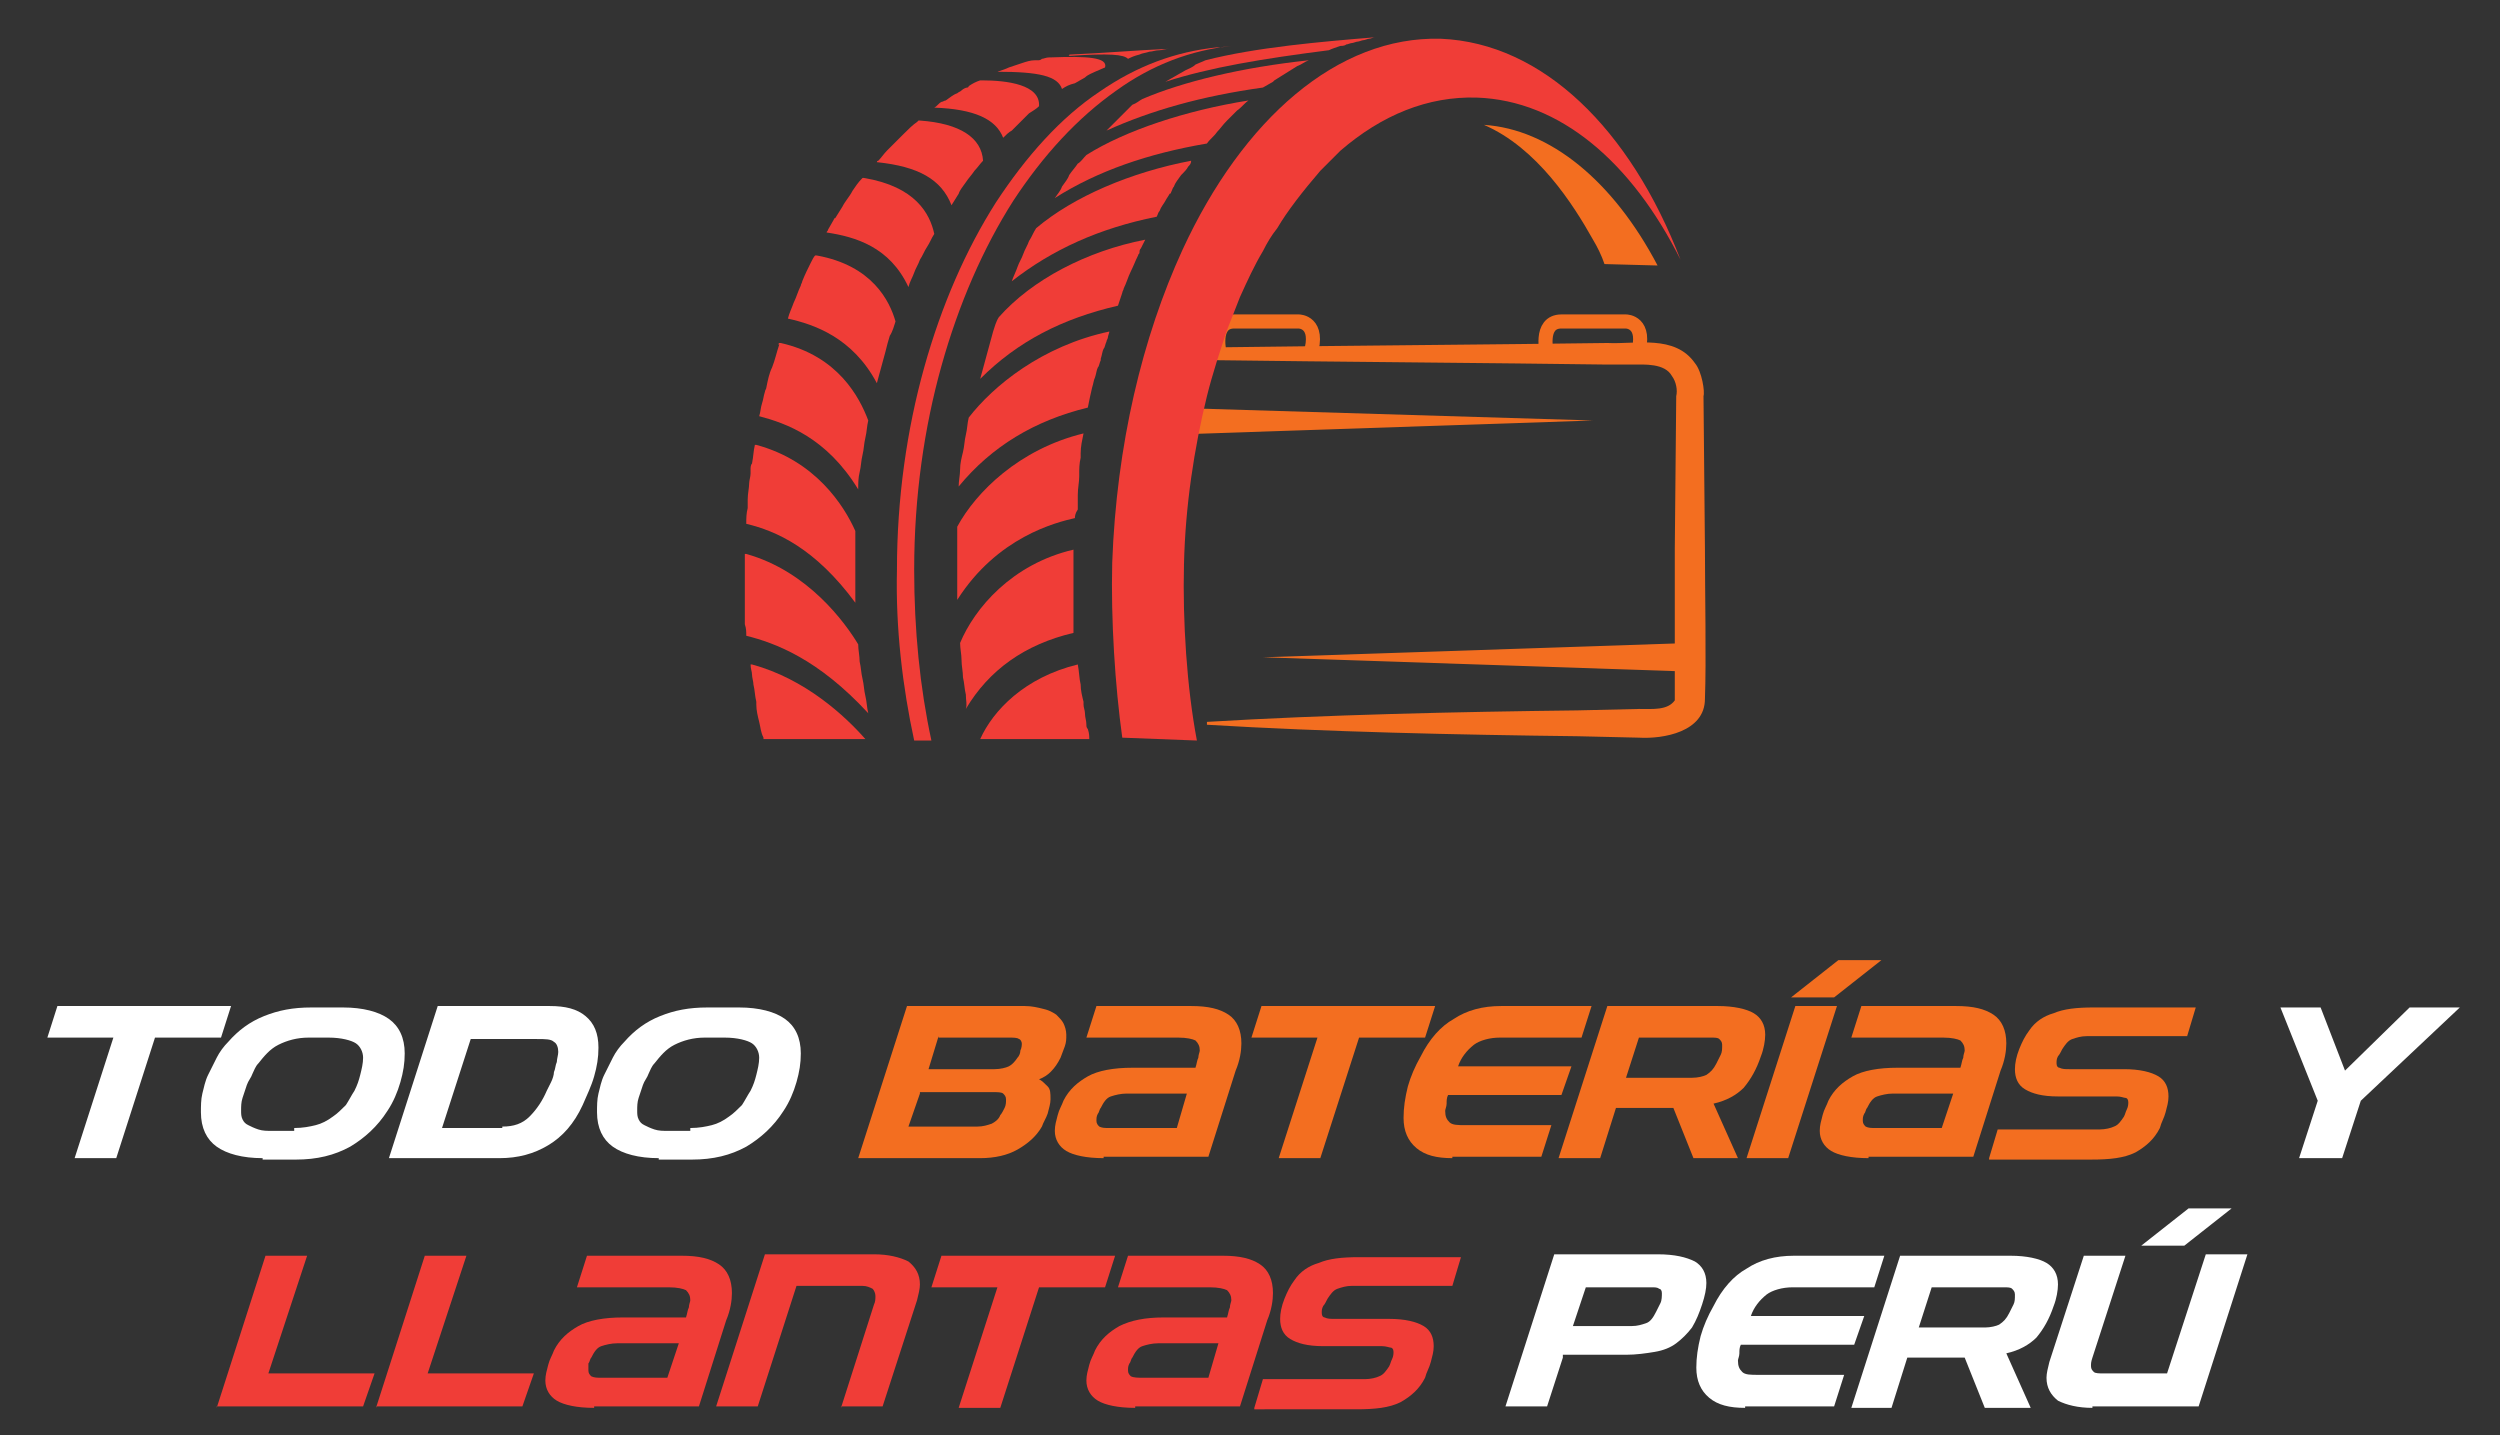 <?xml version="1.0" encoding="utf-8"?>
<!-- Generator: Adobe Illustrator 26.0.0, SVG Export Plug-In . SVG Version: 6.00 Build 0)  -->
<svg version="1.1" id="Capa_1" xmlns="http://www.w3.org/2000/svg" xmlns:xlink="http://www.w3.org/1999/xlink" x="0px" y="0px"
	 viewBox="0 0 174.2 100" style="enable-background:new 0 0 174.2 100;" xml:space="preserve">
<rect x="0" y="0" width="174.2" height="100" fill="#333333" stroke="none"/>
<style type="text/css">
	.st0{fill:#FFFFFF;}
	.st1{fill:#F36E20;}
	.st2{fill:#F03D37;}
	.st3{fill:none;}
	.st4{fill:none;stroke:#F36E20;stroke-width:0.982;stroke-miterlimit:10;}
</style>
<g>
	<path class="st0" d="M5.2,80.7l2.7-8.4H3.3L4,70.1h12.1l-0.7,2.2h-4.6l-2.7,8.4H5.2z"/>
	<path class="st0" d="M18.3,80.7c-1.4,0-2.5-0.3-3.2-0.8c-0.7-0.5-1.1-1.3-1.1-2.4c0-0.4,0-0.9,0.1-1.3c0.1-0.4,0.2-0.9,0.4-1.3
		c0.2-0.4,0.4-0.8,0.6-1.2c0.2-0.4,0.5-0.8,0.8-1.1c0.7-0.8,1.5-1.4,2.5-1.8c1-0.4,2-0.6,3.3-0.6h2.2c1.4,0,2.5,0.3,3.2,0.8
		c0.7,0.5,1.1,1.3,1.1,2.4c0,0.7-0.1,1.3-0.3,2c-0.2,0.7-0.5,1.4-0.9,2c-0.7,1.1-1.6,1.9-2.6,2.5c-1.1,0.6-2.3,0.9-3.8,0.9H18.3z
		 M20.5,78.6c0.6,0,1.1-0.1,1.5-0.2c0.4-0.1,0.8-0.3,1.2-0.6c0.3-0.2,0.6-0.5,0.9-0.8c0.2-0.3,0.4-0.7,0.6-1
		c0.2-0.4,0.3-0.7,0.4-1.1c0.1-0.4,0.2-0.8,0.2-1.2c0-0.4-0.2-0.8-0.5-1c-0.3-0.2-1-0.4-1.9-0.4h-1.4c-0.8,0-1.5,0.2-2.1,0.5
		c-0.6,0.3-1,0.8-1.4,1.3c-0.2,0.2-0.3,0.5-0.4,0.7c-0.1,0.3-0.3,0.5-0.4,0.8c-0.1,0.3-0.2,0.6-0.3,0.9c-0.1,0.3-0.1,0.6-0.1,0.9
		c0,0.2,0,0.4,0.1,0.6c0.1,0.2,0.2,0.3,0.4,0.4c0.2,0.1,0.4,0.2,0.7,0.3s0.6,0.1,1,0.1H20.5z"/>
	<path class="st0" d="M27.1,80.7l3.4-10.6h7.8c1.1,0,1.9,0.2,2.5,0.7c0.6,0.5,0.9,1.2,0.9,2.2c0,0.7-0.1,1.3-0.3,2
		c-0.2,0.7-0.5,1.3-0.8,2c-0.6,1.3-1.4,2.2-2.4,2.8c-1,0.6-2.1,0.9-3.4,0.9H27.1z M35,78.5c0.8,0,1.4-0.2,1.9-0.7
		c0.5-0.5,0.9-1.1,1.2-1.8c0.1-0.2,0.2-0.4,0.3-0.6c0.1-0.2,0.2-0.5,0.2-0.7c0.1-0.2,0.1-0.5,0.2-0.7c0-0.2,0.1-0.5,0.1-0.7
		c0-0.3-0.1-0.6-0.3-0.7c-0.2-0.2-0.6-0.2-1.2-0.2h-4.6l-2,6.2H35z"/>
	<path class="st0" d="M45.9,80.7c-1.4,0-2.5-0.3-3.2-0.8c-0.7-0.5-1.1-1.3-1.1-2.4c0-0.4,0-0.9,0.1-1.3c0.1-0.4,0.2-0.9,0.4-1.3
		c0.2-0.4,0.4-0.8,0.6-1.2c0.2-0.4,0.5-0.8,0.8-1.1c0.7-0.8,1.5-1.4,2.5-1.8c1-0.4,2-0.6,3.3-0.6h2.2c1.4,0,2.5,0.3,3.2,0.8
		c0.7,0.5,1.1,1.3,1.1,2.4c0,0.7-0.1,1.3-0.3,2c-0.2,0.7-0.5,1.4-0.9,2c-0.7,1.1-1.6,1.9-2.6,2.5c-1.1,0.6-2.3,0.9-3.8,0.9H45.9z
		 M48.1,78.6c0.6,0,1.1-0.1,1.5-0.2c0.4-0.1,0.8-0.3,1.2-0.6c0.3-0.2,0.6-0.5,0.9-0.8c0.2-0.3,0.4-0.7,0.6-1
		c0.2-0.4,0.3-0.7,0.4-1.1c0.1-0.4,0.2-0.8,0.2-1.2c0-0.4-0.2-0.8-0.5-1c-0.3-0.2-1-0.4-1.9-0.4h-1.4c-0.8,0-1.5,0.2-2.1,0.5
		c-0.6,0.3-1,0.8-1.4,1.3c-0.2,0.2-0.3,0.5-0.4,0.7c-0.1,0.3-0.3,0.5-0.4,0.8c-0.1,0.3-0.2,0.6-0.3,0.9c-0.1,0.3-0.1,0.6-0.1,0.9
		c0,0.2,0,0.4,0.1,0.6c0.1,0.2,0.2,0.3,0.4,0.4c0.2,0.1,0.4,0.2,0.7,0.3s0.6,0.1,1,0.1H48.1z"/>
</g>
<g>
	<path class="st1" d="M59.8,80.7l3.4-10.6h8.2c0.5,0,0.9,0.1,1.3,0.2c0.4,0.1,0.6,0.2,0.9,0.4c0.2,0.2,0.4,0.4,0.5,0.6
		c0.1,0.2,0.2,0.5,0.2,0.8c0,0.3,0,0.5-0.1,0.8c-0.1,0.3-0.2,0.5-0.3,0.8c-0.2,0.4-0.4,0.7-0.7,1c-0.2,0.2-0.5,0.4-0.8,0.5
		c0.2,0.1,0.4,0.3,0.6,0.5c0.2,0.2,0.2,0.5,0.2,0.9c0,0.3-0.1,0.6-0.2,1c-0.1,0.3-0.3,0.6-0.4,0.9c-0.4,0.7-1,1.2-1.7,1.6
		c-0.7,0.4-1.6,0.6-2.6,0.6H59.8z M64.1,76.2l-0.8,2.3h4.8c0.4,0,0.7-0.1,1-0.2c0.2-0.1,0.5-0.3,0.6-0.6c0.1-0.1,0.2-0.3,0.3-0.5
		c0.1-0.2,0.1-0.4,0.1-0.6c0-0.2-0.1-0.3-0.2-0.4c-0.1-0.1-0.4-0.1-0.7-0.1H64.1z M65.4,72.2l-0.7,2.3h4.6c0.4,0,0.8-0.1,1-0.2
		c0.2-0.1,0.4-0.3,0.6-0.6c0.1-0.1,0.2-0.3,0.2-0.5c0.1-0.2,0.1-0.4,0.1-0.5c0-0.1-0.1-0.3-0.2-0.3c-0.1-0.1-0.4-0.1-0.7-0.1H65.4z"
		/>
	<path class="st1" d="M76.9,80.7c-1.2,0-2.1-0.2-2.6-0.5c-0.5-0.3-0.8-0.8-0.8-1.4c0-0.4,0.1-0.7,0.2-1.1c0.1-0.4,0.3-0.7,0.4-1
		c0.4-0.8,1-1.3,1.7-1.7s1.8-0.6,3.1-0.6h4.4c0.1-0.3,0.1-0.5,0.2-0.7c0-0.2,0.1-0.4,0.1-0.5c0-0.3-0.1-0.5-0.3-0.7
		c-0.2-0.1-0.6-0.2-1.2-0.2h-6.4l0.7-2.2H83c1.2,0,2,0.2,2.6,0.6c0.6,0.4,0.9,1.1,0.9,2c0,0.5-0.1,1.2-0.4,1.9l-1.9,6H76.9z
		 M82.7,76.2h-4.2c-0.4,0-0.8,0.1-1.1,0.2c-0.3,0.1-0.5,0.4-0.7,0.8c-0.1,0.1-0.1,0.3-0.2,0.4c-0.1,0.2-0.1,0.3-0.1,0.5
		c0,0.2,0.1,0.3,0.2,0.4c0.2,0.1,0.4,0.1,0.7,0.1H82L82.7,76.2z"/>
	<path class="st1" d="M89.1,80.7l2.7-8.4h-4.6l0.7-2.2H100l-0.7,2.2h-4.6L92,80.7H89.1z"/>
	<path class="st1" d="M101.2,80.7c-1.1,0-1.9-0.2-2.5-0.7c-0.6-0.5-0.9-1.2-0.9-2.1c0-0.7,0.1-1.4,0.3-2.2c0.2-0.7,0.5-1.4,0.9-2.1
		c0.6-1.2,1.4-2.1,2.3-2.6c0.9-0.6,2-0.9,3.3-0.9h6.3l-0.7,2.2h-5.7c-0.7,0-1.4,0.2-1.8,0.5c-0.5,0.4-0.9,0.9-1.1,1.5h7.9l-0.7,2
		h-7.9c-0.1,0.2-0.1,0.4-0.1,0.6c0,0.2-0.1,0.4-0.1,0.5c0,0.4,0.1,0.6,0.3,0.8c0.2,0.2,0.6,0.2,1.1,0.2h6l-0.7,2.2H101.2z"/>
	<path class="st1" d="M118,80.7l-1.4-3.5h-4l-1.1,3.5h-2.9l3.4-10.6h7.7c1.1,0,2,0.2,2.5,0.5c0.5,0.3,0.8,0.8,0.8,1.5
		c0,0.4-0.1,1-0.3,1.5c-0.3,0.9-0.7,1.6-1.2,2.2c-0.5,0.5-1.2,0.9-2.1,1.1l1.7,3.8H118z M114.2,72.3l-0.9,2.8h4.6
		c0.4,0,0.8-0.1,1-0.2c0.3-0.2,0.5-0.4,0.7-0.8c0.1-0.2,0.2-0.4,0.3-0.6c0.1-0.2,0.1-0.4,0.1-0.7c0-0.2-0.1-0.3-0.2-0.4
		c-0.1-0.1-0.3-0.1-0.6-0.1H114.2z"/>
	<path class="st1" d="M121.7,80.7l3.4-10.6h2.9l-3.4,10.6H121.7z M124.8,69.5l3.3-2.6h3l-3.3,2.6H124.8z"/>
	<path class="st1" d="M130.2,80.7c-1.2,0-2.1-0.2-2.6-0.5c-0.5-0.3-0.8-0.8-0.8-1.4c0-0.4,0.1-0.7,0.2-1.1c0.1-0.4,0.3-0.7,0.4-1
		c0.4-0.8,1-1.3,1.7-1.7s1.8-0.6,3.1-0.6h4.4c0.1-0.3,0.1-0.5,0.2-0.7c0-0.2,0.1-0.4,0.1-0.5c0-0.3-0.1-0.5-0.3-0.7
		c-0.2-0.1-0.6-0.2-1.2-0.2H129l0.7-2.2h6.6c1.2,0,2,0.2,2.6,0.6c0.6,0.4,0.9,1.1,0.9,2c0,0.5-0.1,1.2-0.4,1.9l-1.9,6H130.2z
		 M136.1,76.2h-4.2c-0.4,0-0.8,0.1-1.1,0.2c-0.3,0.1-0.5,0.4-0.7,0.8c-0.1,0.1-0.1,0.3-0.2,0.4c-0.1,0.2-0.1,0.3-0.1,0.5
		c0,0.2,0.1,0.3,0.2,0.4c0.2,0.1,0.4,0.1,0.7,0.1h4.6L136.1,76.2z"/>
	<path class="st1" d="M138.6,80.7l0.6-2h7.1c0.4,0,0.8-0.1,1-0.2c0.3-0.1,0.5-0.4,0.7-0.7c0.1-0.2,0.1-0.3,0.2-0.5
		c0.1-0.2,0.1-0.4,0.1-0.5c0-0.2-0.1-0.3-0.2-0.3c-0.1,0-0.3-0.1-0.6-0.1h-4.1c-1.1,0-1.8-0.2-2.3-0.5c-0.5-0.3-0.7-0.8-0.7-1.4
		c0-0.4,0.1-0.9,0.3-1.4c0.2-0.5,0.4-0.9,0.7-1.3c0.4-0.6,1-1,1.7-1.2c0.7-0.3,1.6-0.4,2.8-0.4h7.1l-0.6,2h-7c-0.4,0-0.7,0.1-1,0.2
		c-0.3,0.1-0.5,0.4-0.7,0.7c-0.1,0.2-0.2,0.4-0.3,0.5c-0.1,0.2-0.1,0.3-0.1,0.5c0,0.2,0.1,0.3,0.2,0.3c0.2,0.1,0.4,0.1,0.7,0.1h3.8
		c1.1,0,1.9,0.2,2.4,0.5c0.5,0.3,0.7,0.8,0.7,1.4c0,0.4-0.1,0.7-0.2,1.1c-0.1,0.4-0.3,0.7-0.4,1.1c-0.4,0.8-1,1.3-1.7,1.7
		c-0.8,0.4-1.8,0.5-3.1,0.5H138.6z"/>
</g>
<path class="st0" d="M160.2,80.7l1.3-4l-2.6-6.5h2.8l1.7,4.4l4.5-4.4h3.5l-6.9,6.5l-1.3,4H160.2z"/>
<g>
	<path class="st2" d="M15.1,98.1l3.4-10.6h2.9l-2.7,8.2h7.4l-0.8,2.3H15.1z"/>
	<path class="st2" d="M26.2,98.1l3.4-10.6h2.9l-2.7,8.2h7.4l-0.8,2.3H26.2z"/>
	<path class="st2" d="M41.4,98.1c-1.2,0-2.1-0.2-2.6-0.5c-0.5-0.3-0.8-0.8-0.8-1.4c0-0.4,0.1-0.7,0.2-1.1c0.1-0.4,0.3-0.7,0.4-1
		c0.4-0.8,1-1.3,1.7-1.7s1.8-0.6,3.1-0.6h4.4c0.1-0.3,0.1-0.5,0.2-0.7c0-0.2,0.1-0.4,0.1-0.5c0-0.3-0.1-0.5-0.3-0.7
		c-0.2-0.1-0.6-0.2-1.2-0.2h-6.4l0.7-2.2h6.6c1.2,0,2,0.2,2.6,0.6c0.6,0.4,0.9,1.1,0.9,2c0,0.5-0.1,1.2-0.4,1.9l-1.9,6H41.4z
		 M47.3,93.6H43c-0.4,0-0.8,0.1-1.1,0.2c-0.3,0.1-0.5,0.4-0.7,0.8c-0.1,0.1-0.1,0.3-0.2,0.4C41,95.2,41,95.4,41,95.5
		c0,0.2,0.1,0.3,0.2,0.4c0.2,0.1,0.4,0.1,0.7,0.1h4.6L47.3,93.6z"/>
	<path class="st2" d="M58.6,98.1l2.3-7.2c0.1-0.2,0.1-0.4,0.1-0.6c0-0.2-0.1-0.4-0.2-0.5c-0.2-0.1-0.4-0.2-0.7-0.2h-4.6l-2.7,8.4
		h-2.9l3.4-10.6h7.6c1,0,1.8,0.2,2.4,0.5c0.5,0.4,0.8,0.9,0.8,1.6c0,0.3-0.1,0.7-0.2,1.1l-2.4,7.4H58.6z"/>
	<path class="st2" d="M66.8,98.1l2.7-8.4h-4.6l0.7-2.2h12.1l-0.7,2.2h-4.6l-2.7,8.4H66.8z"/>
	<path class="st2" d="M79.1,98.1c-1.2,0-2.1-0.2-2.6-0.5c-0.5-0.3-0.8-0.8-0.8-1.4c0-0.4,0.1-0.7,0.2-1.1c0.1-0.4,0.3-0.7,0.4-1
		c0.4-0.8,1-1.3,1.7-1.7c0.8-0.4,1.8-0.6,3.1-0.6h4.4c0.1-0.3,0.1-0.5,0.2-0.7c0-0.2,0.1-0.4,0.1-0.5c0-0.3-0.1-0.5-0.3-0.7
		c-0.2-0.1-0.6-0.2-1.2-0.2h-6.4l0.7-2.2h6.6c1.2,0,2,0.2,2.6,0.6c0.6,0.4,0.9,1.1,0.9,2c0,0.5-0.1,1.2-0.4,1.9l-1.9,6H79.1z
		 M84.9,93.6h-4.2c-0.4,0-0.8,0.1-1.1,0.2c-0.3,0.1-0.5,0.4-0.7,0.8c-0.1,0.1-0.1,0.3-0.2,0.4c-0.1,0.2-0.1,0.3-0.1,0.5
		c0,0.2,0.1,0.3,0.2,0.4C79,96,79.3,96,79.6,96h4.6L84.9,93.6z"/>
	<path class="st2" d="M87.4,98.1l0.6-2h7.1c0.4,0,0.8-0.1,1-0.2c0.3-0.1,0.5-0.4,0.7-0.7c0.1-0.2,0.1-0.3,0.2-0.5
		c0.1-0.2,0.1-0.4,0.1-0.5c0-0.2-0.1-0.3-0.2-0.3c-0.1,0-0.3-0.1-0.6-0.1h-4.1c-1.1,0-1.8-0.2-2.3-0.5c-0.5-0.3-0.7-0.8-0.7-1.4
		c0-0.4,0.1-0.9,0.3-1.4c0.2-0.5,0.4-0.9,0.7-1.3c0.4-0.6,1-1,1.7-1.2c0.7-0.3,1.6-0.4,2.8-0.4h7.1l-0.6,2h-7c-0.4,0-0.7,0.1-1,0.2
		c-0.3,0.1-0.5,0.4-0.7,0.7c-0.1,0.2-0.2,0.4-0.3,0.5c-0.1,0.2-0.1,0.3-0.1,0.5c0,0.2,0.1,0.3,0.2,0.3c0.2,0.1,0.4,0.1,0.7,0.1h3.8
		c1.1,0,1.9,0.2,2.4,0.5c0.5,0.3,0.7,0.8,0.7,1.4c0,0.4-0.1,0.7-0.2,1.1c-0.1,0.4-0.3,0.7-0.4,1.1c-0.4,0.8-1,1.3-1.7,1.7
		c-0.8,0.4-1.8,0.5-3.1,0.5H87.4z"/>
</g>
<g>
	<path class="st0" d="M108.9,94.6l-1.1,3.4h-2.9l3.4-10.6h7.2c1.2,0,2,0.2,2.6,0.5c0.5,0.3,0.8,0.8,0.8,1.5c0,0.4-0.1,0.9-0.3,1.5
		c-0.2,0.6-0.4,1.1-0.7,1.6c-0.3,0.4-0.7,0.8-1.1,1.1c-0.4,0.3-0.9,0.5-1.5,0.6c-0.6,0.1-1.3,0.2-2,0.2H108.9z M110.5,89.7l-0.9,2.7
		h4.1c0.4,0,0.7-0.1,1-0.2c0.3-0.1,0.5-0.4,0.7-0.8c0.1-0.2,0.2-0.4,0.3-0.6c0.1-0.2,0.1-0.5,0.1-0.7c0-0.2-0.1-0.3-0.2-0.3
		c-0.1-0.1-0.3-0.1-0.5-0.1H110.5z"/>
	<path class="st0" d="M121.6,98.1c-1.1,0-1.9-0.2-2.5-0.7c-0.6-0.5-0.9-1.2-0.9-2.1c0-0.7,0.1-1.4,0.3-2.2c0.2-0.7,0.5-1.4,0.9-2.1
		c0.6-1.2,1.4-2.1,2.3-2.6c0.9-0.6,2-0.9,3.3-0.9h6.3l-0.7,2.2h-5.7c-0.7,0-1.4,0.2-1.8,0.5c-0.5,0.4-0.9,0.9-1.1,1.5h7.9l-0.7,2
		h-7.9c-0.1,0.2-0.1,0.4-0.1,0.6c0,0.2-0.1,0.4-0.1,0.5c0,0.4,0.1,0.6,0.3,0.8c0.2,0.2,0.6,0.2,1.1,0.2h6l-0.7,2.2H121.6z"/>
	<path class="st0" d="M138.3,98.1l-1.4-3.5h-4l-1.1,3.5H129l3.4-10.6h7.7c1.1,0,2,0.2,2.5,0.5c0.5,0.3,0.8,0.8,0.8,1.5
		c0,0.4-0.1,1-0.3,1.5c-0.3,0.9-0.7,1.6-1.2,2.2c-0.5,0.5-1.2,0.9-2.1,1.1l1.7,3.8H138.3z M134.6,89.7l-0.9,2.8h4.6
		c0.4,0,0.8-0.1,1-0.2c0.3-0.2,0.5-0.4,0.7-0.8c0.1-0.2,0.2-0.4,0.3-0.6c0.1-0.2,0.1-0.4,0.1-0.7c0-0.2-0.1-0.3-0.2-0.4
		c-0.1-0.1-0.3-0.1-0.6-0.1H134.6z"/>
	<path class="st0" d="M145.8,98.1c-1,0-1.8-0.2-2.4-0.5c-0.5-0.4-0.8-0.9-0.8-1.6c0-0.3,0.1-0.7,0.2-1.1l2.4-7.4h2.9l-2.3,7.1
		c-0.1,0.3-0.1,0.4-0.1,0.6c0,0.2,0.1,0.3,0.2,0.4c0.1,0.1,0.4,0.1,0.7,0.1h4.4l2.7-8.3h2.9l-3.4,10.6H145.8z M149.2,86.8l3.3-2.6h3
		l-3.3,2.6H149.2z"/>
</g>
<g>
	<g>
		<path class="st2" d="M81.2,5.7c0.2-0.1,0.5-0.3,0.7-0.4c0.2-0.1,0.5-0.3,0.7-0.4c0.2-0.1,0.5-0.2,0.7-0.4c0.2-0.1,0.5-0.2,0.7-0.3
			c3.5-0.9,8.1-1.3,11.8-1.6c-0.1,0-0.3,0.1-0.4,0.1c-0.1,0-0.3,0.1-0.4,0.1c-0.1,0-0.3,0.1-0.4,0.1c-0.1,0-0.3,0.1-0.4,0.1
			c-0.1,0-0.3,0.1-0.4,0.1c-0.1,0.1-0.3,0.1-0.4,0.1c-0.3,0.1-0.6,0.2-0.8,0.3C87.9,4.1,84.3,4.7,81.2,5.7z"/>
		<path class="st2" d="M79.8,16.7c-0.1,0.2-0.2,0.4-0.3,0.6c-0.1,0.1-0.1,0.2-0.1,0.3c0,0.1-0.1,0.1-0.1,0.2
			c-0.2,0.4-0.3,0.7-0.5,1.1l0,0c-0.2,0.4-0.3,0.8-0.5,1.2c0,0.1-0.1,0.2-0.1,0.3c-0.1,0.3-0.2,0.6-0.3,0.9c-3.9,0.9-7,2.5-9.6,5.1
			c0.1-0.4,0.2-0.7,0.3-1.1c0.1-0.4,0.2-0.7,0.3-1.1c0.1-0.4,0.2-0.7,0.3-1.1c0.1-0.3,0.2-0.7,0.4-1C71.9,19.5,75.7,17.5,79.8,16.7z
			"/>
		<path class="st2" d="M79.6,6.9c2.8-1.2,6.9-2.2,11.6-2.7c-0.3,0.1-0.5,0.3-0.8,0.4c-0.3,0.2-0.5,0.3-0.8,0.5
			c-0.3,0.2-0.5,0.3-0.8,0.5l0,0c0,0-0.1,0.1-0.1,0.1C88.5,5.8,88.2,6,88,6.1c-4.3,0.6-7.8,1.6-10.9,3c0.2-0.2,0.4-0.4,0.6-0.6
			c0.2-0.2,0.4-0.4,0.6-0.6c0.2-0.2,0.4-0.4,0.6-0.6C79.2,7.2,79.4,7,79.6,6.9z"/>
		<path class="st2" d="M77.3,23.1c0,0.1-0.1,0.3-0.1,0.4c0,0.1-0.1,0.2-0.1,0.3c-0.1,0.2-0.1,0.4-0.2,0.5c-0.1,0.2-0.1,0.4-0.2,0.7
			c0,0,0,0.1,0,0.1c-0.1,0.2-0.1,0.4-0.2,0.5c-0.1,0.2-0.1,0.4-0.2,0.7c-0.1,0.2-0.1,0.4-0.2,0.7c-0.1,0.4-0.2,0.9-0.3,1.4
			c-3.7,0.9-6.7,2.7-9,5.5c0-0.4,0.1-0.8,0.1-1.2c0-0.4,0.1-0.8,0.2-1.2c0.1-0.4,0.1-0.8,0.2-1.2c0.1-0.4,0.1-0.8,0.2-1.2
			C69.2,26.9,72.6,24.1,77.3,23.1z"/>
		<path class="st2" d="M75.9,51.5h-7.6c0.9-2,3.1-4.3,6.8-5.2c0.1,0.5,0.1,1,0.2,1.4c0,0.4,0.1,0.8,0.2,1.2c0,0.1,0,0.1,0,0.2
			c0,0.2,0.1,0.4,0.1,0.6c0,0.3,0.1,0.5,0.1,0.8c0,0.1,0,0.2,0.1,0.3C75.9,51.1,75.9,51.3,75.9,51.5z"/>
		<path class="st2" d="M75.7,10.8c2.7-1.7,6.9-3.1,11.3-3.8c-0.3,0.2-0.5,0.5-0.8,0.7c-0.2,0.2-0.5,0.5-0.7,0.7
			C85.2,8.7,85,9,84.8,9.2c-0.2,0.3-0.5,0.5-0.7,0.8c-4.1,0.7-7.6,1.9-10.6,3.8c0.2-0.3,0.4-0.5,0.5-0.8c0.2-0.3,0.4-0.5,0.5-0.8
			c0.2-0.3,0.4-0.5,0.6-0.8C75.3,11.3,75.5,11,75.7,10.8z"/>
		<path class="st2" d="M67.3,48.4c-0.1-0.4-0.1-0.8-0.2-1.2C67.1,46.8,67,46.4,67,46c0-0.4-0.1-0.8-0.1-1.2c1-2.4,3.6-5.5,7.9-6.5
			c0,0.1,0,0.2,0,0.3c0,0.1,0,0.2,0,0.3c0,0.1,0,0.2,0,0.3c0,0.1,0,0.2,0,0.3c0,0.4,0,0.8,0,1.2c0,0.1,0,0.2,0,0.3
			c0,0.1,0,0.3,0,0.4c0,0.1,0,0.1,0,0.2c0,0.1,0,0.2,0,0.2c0,0.2,0,0.4,0,0.6c0,0.2,0,0.3,0,0.5c0,0,0,0.1,0,0.1c0,0.2,0,0.4,0,0.6
			c0,0.2,0,0.3,0,0.5c-3.4,0.8-5.9,2.6-7.5,5.3C67.4,49.1,67.3,48.8,67.3,48.4z"/>
		<path class="st2" d="M82.8,11.6c-0.1,0.2-0.3,0.4-0.4,0.5c0,0-0.1,0.1-0.1,0.1c-0.2,0.3-0.4,0.5-0.5,0.8c-0.1,0.1-0.1,0.2-0.2,0.4
			c0,0,0,0.1-0.1,0.1c-0.1,0.2-0.2,0.3-0.3,0.5c-0.1,0.2-0.3,0.4-0.4,0.7c-0.1,0.1-0.1,0.2-0.2,0.4c-4,0.8-7.3,2.3-10.1,4.5
			c0.1-0.3,0.3-0.7,0.4-1c0.1-0.3,0.3-0.6,0.4-0.9c0.1-0.3,0.3-0.6,0.4-0.9c0.2-0.3,0.3-0.6,0.5-0.9c2.6-2.2,6.6-3.9,10.8-4.7
			C83,11.4,82.9,11.5,82.8,11.6z"/>
		<path class="st2" d="M74.9,36.1c-1.3,0.3-5.4,1.3-8.2,5.7c0-0.2,0-0.4,0-0.5c0-0.2,0-0.4,0-0.6c0-0.2,0-0.4,0-0.6
			c0-0.2,0-0.4,0-0.6c0-0.2,0-0.5,0-0.7c0-0.2,0-0.5,0-0.7c0-0.2,0-0.5,0-0.7c0-0.2,0-0.5,0-0.7c1.3-2.4,4.3-5.4,8.8-6.5
			c-0.1,0.5-0.2,0.9-0.2,1.4c0,0.1,0,0.2,0,0.3c-0.1,0.4-0.1,0.8-0.1,1.1c0,0.1,0,0.1,0,0.2c0,0.4-0.1,0.8-0.1,1.3
			c0,0.1,0,0.1,0,0.2c0,0.1,0,0.3,0,0.4c0,0.1,0,0.1,0,0.2c0,0.1,0,0.2,0,0.2C74.9,35.8,74.9,36,74.9,36.1z"/>
	</g>
	<path class="st2" d="M85.8,3.2c-2.8,0.3-5.5,1.3-8,3.1c-2.7,1.9-5.1,4.5-7.2,7.7c-2.1,3.3-3.8,7.2-5,11.5
		c-1.2,4.3-1.9,9.1-1.9,14.2c0,4.2,0.4,8.2,1.2,11.9h-1.2c-0.8-3.7-1.3-7.8-1.2-11.9c0-5,0.7-9.8,1.9-14.1c1.2-4.3,2.9-8.2,5-11.5
		c2.1-3.2,4.5-5.9,7.2-7.7c2.6-1.8,5.3-2.8,8.2-3.1c0.1,0,0.2,0,0.3,0L85.8,3.2z"/>
	<g>
		<path class="st2" d="M74.6,3.8c2.3-0.1,4.6-0.3,6.9-0.4c0,0,0,0,0,0c-0.3,0-0.5,0.1-0.7,0.1c-0.3,0-0.5,0.1-0.7,0.1
			c-0.3,0.1-0.5,0.1-0.7,0.2C79,3.9,78.8,4,78.6,4.1c-0.3-0.3-1.2-0.4-4.2-0.2c0,0,0.1,0,0.1,0C74.5,3.8,74.5,3.8,74.6,3.8
			C74.6,3.8,74.6,3.8,74.6,3.8z"/>
		<path class="st2" d="M74,6.2C73.7,5.3,72.4,5,69.5,5c0.3-0.1,0.6-0.2,0.8-0.3c0.3-0.1,0.6-0.2,0.9-0.3c0.3-0.1,0.6-0.2,0.9-0.2
			c0.1,0,0.1,0,0.2,0c0.1,0,0.2,0,0.3-0.1c0.1,0,0.3-0.1,0.5-0.1l0,0c0,0,0.1,0,0.1,0c2.6-0.1,4,0,3.8,0.7c-0.2,0.1-0.5,0.2-0.7,0.3
			c-0.2,0.1-0.5,0.2-0.7,0.4c-0.2,0.1-0.5,0.3-0.7,0.4C74.5,5.9,74.3,6,74,6.2z"/>
		<path class="st2" d="M69.9,9.6c-0.5-1.3-2-2-4.8-2.1c0.2-0.1,0.3-0.3,0.5-0.4C65.7,7.1,65.8,7,65.9,7c0.3-0.2,0.5-0.4,0.8-0.5
			c0.1-0.1,0.2-0.1,0.3-0.2c0.1-0.1,0.3-0.2,0.4-0.2c0,0,0.1,0,0.1-0.1c0.3-0.2,0.5-0.3,0.8-0.4c0,0,0.1,0,0.1,0
			c1.8,0,4.1,0.3,4,1.8c-0.2,0.2-0.4,0.3-0.7,0.5c-0.2,0.2-0.4,0.4-0.6,0.6c-0.2,0.2-0.4,0.4-0.6,0.6C70.3,9.2,70.1,9.4,69.9,9.6z"
			/>
		<path class="st2" d="M66.3,14.3c-0.7-1.8-2.3-2.7-5.2-3c0,0,0-0.1,0.1-0.1c0.2-0.2,0.4-0.5,0.6-0.7c0,0,0.1-0.1,0.1-0.1
			c0.1-0.1,0.3-0.3,0.4-0.4c0.2-0.2,0.4-0.4,0.5-0.5C62.9,9.4,63,9.3,63,9.3c0.3-0.3,0.6-0.6,0.9-0.8c0,0,0,0,0.1-0.1
			c0,0,0.1,0,0.1,0c2.8,0.2,4.3,1.2,4.4,2.8c-0.2,0.2-0.4,0.5-0.6,0.7c-0.2,0.3-0.4,0.5-0.6,0.8c-0.2,0.3-0.4,0.5-0.5,0.8
			C66.6,13.8,66.5,14,66.3,14.3z"/>
		<path class="st2" d="M65.1,16.3c-0.2,0.3-0.3,0.6-0.5,0.9c-0.2,0.3-0.3,0.6-0.5,0.9c-0.1,0.3-0.3,0.6-0.4,0.9
			c-0.1,0.3-0.3,0.6-0.4,1c-1.3-2.8-3.7-3.5-5.7-3.8c0-0.1,0.1-0.1,0.1-0.2c0.1-0.2,0.3-0.5,0.4-0.7c0,0,0-0.1,0.1-0.1
			c0.2-0.3,0.3-0.5,0.5-0.8c0.2-0.4,0.5-0.7,0.7-1.1c0.2-0.3,0.4-0.6,0.7-0.9l0,0c0,0,0.1,0,0.1,0C63.8,13,64.8,14.9,65.1,16.3z"/>
		<path class="st2" d="M62.4,22.4c-0.1,0.3-0.2,0.7-0.4,1c-0.1,0.3-0.2,0.7-0.3,1.1c-0.1,0.4-0.2,0.7-0.3,1.1
			c-0.1,0.4-0.2,0.7-0.3,1.1c-1.7-3.2-4.4-4.1-6.2-4.5c0.1-0.4,0.3-0.8,0.4-1.1c0.2-0.4,0.3-0.8,0.5-1.2c0-0.1,0.1-0.2,0.1-0.3
			c0.2-0.5,0.4-0.9,0.6-1.3c0.1-0.2,0.2-0.4,0.3-0.5c0,0,0.1,0,0.1,0C60.8,18.5,62,21,62.4,22.4z"/>
		<path class="st2" d="M54.3,23.9c0,0,0.1,0,0.1,0c4,0.9,5.5,3.8,6.1,5.4c-0.1,0.4-0.1,0.8-0.2,1.2c-0.1,0.4-0.1,0.8-0.2,1.2
			c-0.1,0.4-0.1,0.8-0.2,1.2c-0.1,0.4-0.1,0.8-0.1,1.2c-2.2-3.6-5-4.6-6.9-5.1c0.1-0.3,0.1-0.6,0.2-0.9c0.1-0.3,0.1-0.5,0.2-0.8
			c0-0.1,0.1-0.2,0.1-0.3c0.1-0.5,0.2-1,0.4-1.4c0.2-0.5,0.3-1,0.5-1.6C54.2,24,54.2,24,54.3,23.9L54.3,23.9z"/>
		<path class="st2" d="M59.6,42c-2.8-3.8-5.5-5-7.6-5.5c0-0.4,0-0.7,0.1-1.1c0-0.2,0-0.4,0-0.6c0-0.4,0.1-0.8,0.1-1.1
			c0-0.2,0.1-0.5,0.1-0.7c0-0.1,0-0.2,0-0.3c0-0.1,0-0.3,0.1-0.4c0.1-0.5,0.1-0.9,0.2-1.3c0,0,0.1,0,0.1,0c4.1,1.1,6.1,4.2,6.9,6
			c0,0.2,0,0.4,0,0.6c0,0.2,0,0.4,0,0.6c0,0.2,0,0.4,0,0.6c0,0.2,0,0.4,0,0.6c0,0.2,0,0.4,0,0.6c0,0.2,0,0.4,0,0.6
			c0,0.2,0,0.4,0,0.6C59.6,41.6,59.6,41.8,59.6,42z"/>
		<path class="st2" d="M60.3,51.5h-7.1c0,0,0,0,0-0.1C53,51,53,50.7,52.9,50.3c-0.1-0.4-0.2-0.8-0.2-1.2c0,0,0-0.1,0-0.1
			c0,0,0-0.1,0-0.1c-0.1-0.4-0.1-0.8-0.2-1.2v0c0-0.2-0.1-0.5-0.1-0.7c0-0.2-0.1-0.4-0.1-0.7c0,0,0.1,0,0.1,0
			C56.1,47.3,58.9,49.9,60.3,51.5z"/>
		<path class="st2" d="M52,38.6c4.3,1.2,6.9,4.8,7.8,6.3c0,0.4,0.1,0.8,0.1,1.2c0.1,0.4,0.1,0.8,0.2,1.2c0.1,0.4,0.1,0.8,0.2,1.2
			c0.1,0.4,0.1,0.8,0.2,1.2C57,45.9,54,44.8,52,44.3c0-0.3,0-0.5-0.1-0.8c0-0.2,0-0.5,0-0.7c0-0.3,0-0.6,0-0.9c0,0,0-0.1,0-0.1
			c0-0.3,0-0.7,0-1c0,0,0-0.1,0-0.1c0-0.4,0-0.8,0-1.2c0-0.1,0-0.2,0-0.2c0-0.2,0-0.5,0-0.7c0,0,0,0,0,0
			C51.9,38.6,51.9,38.6,52,38.6z"/>
	</g>
	<g>
		<g>
			<path class="st3" d="M81.2,48.8"/>
		</g>
		<g>
			<path class="st1" d="M81.1,48.8c0-2.9-0.2-16.6-0.3-19.2c0,0,0-1.9,0-1.9c-0.1-2.6,1.9-3.7,4.3-3.5c7-0.1,19.9-0.2,26.9-0.3
				c2,0.1,4.7-0.6,6.1,1.4c0.5,0.6,0.7,2,0.6,2.3c0,0,0.1,10.6,0.1,10.6c0,3,0.1,7.9,0,10.5c0,2.3-2.9,2.8-4.6,2.7
				c0,0-4.3-0.1-4.3-0.1c-8.3-0.1-17.5-0.3-25.8-0.8c0,0,0-0.2,0-0.2c8.3-0.5,17.5-0.7,25.8-0.8c0,0,4.3-0.1,4.3-0.1
				c1,0,2,0.1,2.5-0.6c0,0,0-0.1,0,0.1c0-3.1,0-7.6,0-10.7c0,0,0.1-10.6,0.1-10.6c0.1-0.4,0-1-0.3-1.4c-0.5-0.9-1.9-0.8-2.8-0.8
				c0,0-1.9,0-1.9,0c-6.9-0.1-19.9-0.2-26.9-0.3c-3.6-0.2-3.6,1.5-3.5,4.5c0,0-0.1,3.8-0.1,3.8s-0.2,15.3-0.2,15.3
				S81.1,48.8,81.1,48.8L81.1,48.8z"/>
		</g>
		<g>
			<polygon class="st1" points="81.2,28.4 111,29.3 81.2,30.3 81.2,28.4 			"/>
		</g>
		<g>
			<polygon class="st1" points="117.8,46.8 88,45.8 117.8,44.8 117.8,46.8 			"/>
		</g>
		<path class="st4" d="M85,24.7c0,0-0.6-2.3,1-2.3c1.4,0,4.5,0,4.5,0s1.5,0,0.8,2.3"/>
		<path class="st4" d="M107.8,24.7c0,0-0.6-2.3,1-2.3c1.4,0,4.5,0,4.5,0s1.5,0,0.8,2.3"/>
	</g>
	<path class="st2" d="M100.4,2.7c-7.2-0.2-13.8,5.6-18,14.7c-2.8,6.1-4.6,13.6-4.9,21.8c-0.1,4,0.2,8.6,0.7,12.2l5.2,0.2
		c-0.7-3.7-1-8.3-0.9-12.3c0.1-4.1,0.7-8,1.6-11.7c0.4-1.6,0.9-3.1,1.4-4.6c0.3-0.8,0.6-1.5,0.9-2.3c0.5-1.1,1-2.2,1.6-3.2
		c0.3-0.6,0.6-1.1,1-1.6c0.7-1.2,1.8-2.6,3-4c0.2-0.2,0.4-0.4,0.6-0.6c0.1-0.1,0.3-0.3,0.4-0.4c0.1-0.1,0.3-0.3,0.4-0.4
		c2.9-2.5,6.1-3.8,9.5-3.7c5.8,0.2,10.8,4.5,14.2,11.3C113.6,9,107.5,3,100.4,2.7z"/>
	<path class="st1" d="M103.4,8.7c3.7,1.6,6.2,5.5,7.6,8c0.3,0.5,0.6,1.1,0.8,1.7l3.7,0.1C112.4,12.6,108,9,103.4,8.7z"/>
</g>
</svg>
